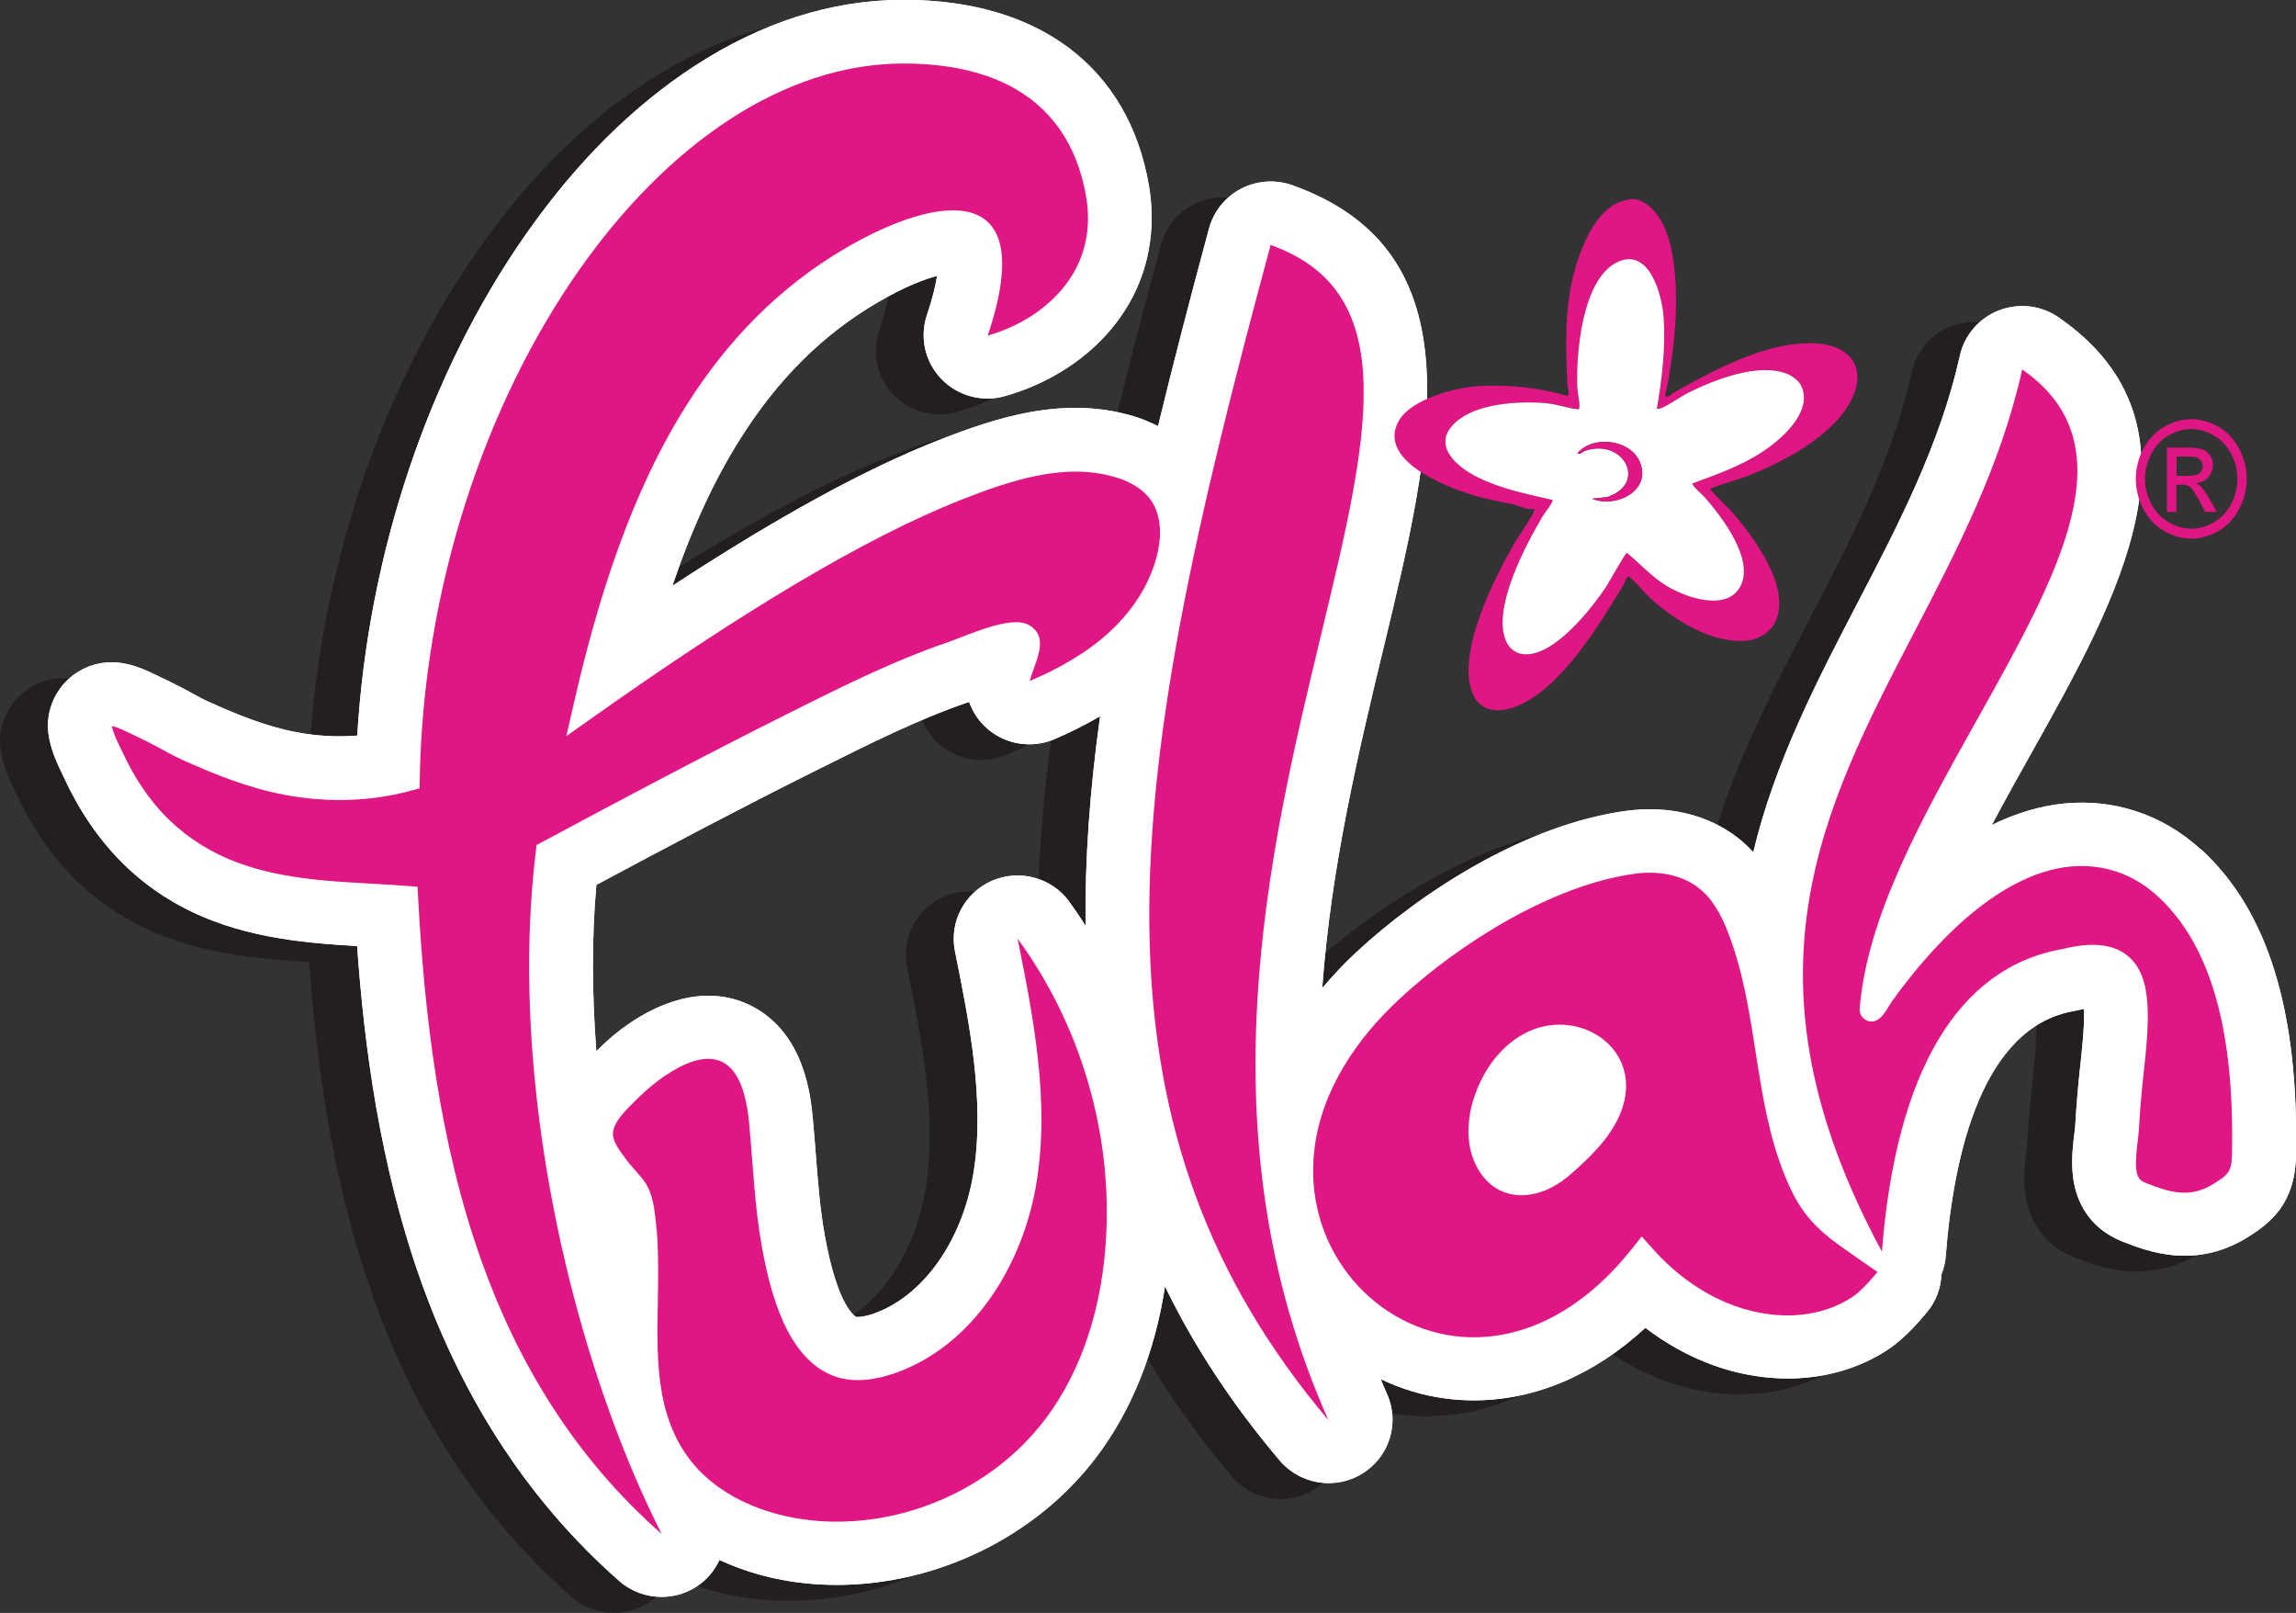 <svg width="84" height="59" viewBox="0 0 84 59" fill="none" xmlns="http://www.w3.org/2000/svg">
<rect x="0" y="0" width="84" height="59" fill="#333333" stroke="none"/>
<g clip-path="url(#clip0_2_36)">
<path d="M78.767 31.653C78.056 31.006 77.255 30.532 76.387 30.251C74.686 29.702 72.9 29.885 71.12 30.755C71.594 29.86 72.099 28.959 72.598 28.067C75.728 22.481 79.275 16.149 73.569 12.193C72.928 11.751 72.109 11.653 71.382 11.934C70.655 12.215 70.116 12.838 69.95 13.592C69.232 16.827 67.695 19.778 66.208 22.634C64.702 25.529 63.177 28.465 62.392 31.751C62.222 31.571 62.041 31.394 61.828 31.229C60.744 30.386 59.3 30.035 57.757 30.239C54.021 30.74 50.186 33.251 47.843 35.435C47.396 35.85 46.995 36.284 46.623 36.724C46.943 32.27 47.956 28.052 48.865 24.28C50.661 16.827 52.355 9.787 45.526 7.355C44.91 7.135 44.233 7.184 43.654 7.483C43.075 7.783 42.65 8.311 42.48 8.937C41.784 11.512 41.162 13.907 40.614 16.167C40.318 16.018 40.004 15.886 39.662 15.789C37.112 15.049 34.664 15.868 32.566 16.69C29.915 17.731 26.712 19.481 22.846 22.007C23.57 19.878 24.392 18.11 25.35 16.598C26.727 14.426 28.369 12.801 30.373 11.631C31.331 11.072 32.055 10.797 32.529 10.672C32.48 10.996 32.376 11.463 32.16 12.108C31.886 12.923 32.089 13.825 32.69 14.445C33.29 15.068 34.19 15.306 35.021 15.068C35.806 14.845 36.542 14.515 37.214 14.087C38.301 13.397 39.16 12.471 39.702 11.408C40.325 10.19 40.525 8.791 40.281 7.37C39.539 3.048 36.268 0.574 31.307 0.574H31.258C28.67 0.583 26.114 1.396 23.66 2.993C21.396 4.466 19.323 6.53 17.497 9.136C13.93 14.222 11.716 20.831 11.319 27.487C10.585 27.545 9.825 27.505 9.067 27.359C7.949 27.145 6.85 26.69 5.827 26.226C5.652 26.146 5.482 26.049 5.31 25.957C5.14 25.865 4.974 25.774 4.808 25.688C4.564 25.563 4.303 25.434 4.053 25.318L3.945 25.267C3.68 25.138 3.283 24.943 2.787 24.848C2.03 24.701 1.25 24.934 0.699 25.471C0.151 26.009 -0.099 26.779 0.037 27.53C0.139 28.098 0.367 28.559 0.53 28.898L0.601 29.048C0.77 29.411 0.955 29.763 1.149 30.096C1.534 30.749 1.974 31.345 2.458 31.867C3.354 32.836 4.438 33.593 5.676 34.118C6.643 34.528 7.734 34.812 9.005 34.983C9.797 35.09 10.567 35.142 11.312 35.184C11.574 38.813 12.135 43.199 13.659 47.469C15.239 51.895 17.675 55.576 20.903 58.41C21.343 58.798 21.898 58.994 22.452 58.994C22.954 58.994 23.456 58.835 23.878 58.511C24.186 58.276 24.414 57.977 24.568 57.644C25.514 58.078 26.567 58.377 27.694 58.493C28.082 58.533 28.473 58.554 28.861 58.554C32.52 58.554 36.151 56.795 38.356 53.884C39.653 52.17 40.503 50.032 40.87 47.637C41.951 49.861 43.343 51.969 45.065 54.003C45.523 54.544 46.185 54.831 46.857 54.831C47.282 54.831 47.707 54.718 48.092 54.479C49.081 53.868 49.466 52.631 48.994 51.578C48.911 51.394 48.837 51.211 48.76 51.028C49.512 51.385 50.312 51.63 51.138 51.736C51.483 51.782 51.831 51.804 52.176 51.804C54.393 51.804 56.58 50.875 58.443 49.149C59.213 49.739 60.051 50.2 60.92 50.515C62.041 50.921 63.22 51.077 64.332 50.973C65.472 50.866 66.537 50.487 67.412 49.882C67.945 49.513 68.487 48.896 68.761 48.56C69.081 48.169 69.257 47.692 69.275 47.198C69.358 46.987 69.417 46.764 69.432 46.532C69.725 42.766 70.778 38.153 74.117 37.564C74.169 37.555 74.225 37.542 74.277 37.53C74.357 37.512 74.431 37.497 74.493 37.484C74.52 38.065 74.412 39.048 74.335 39.748C74.265 40.401 74.209 41.092 74.169 41.788C74.166 41.846 74.154 41.922 74.144 42.005C74.043 42.814 73.895 44.042 74.628 45.038C75.093 45.67 75.7 45.912 75.931 46.006C76.46 46.217 77.049 46.422 77.745 46.492C78.706 46.587 79.624 46.367 80.471 45.841C81.314 45.316 82.214 44.61 82.248 42.842C82.346 37.536 81.21 33.874 78.77 31.644L78.767 31.653ZM37.368 33.559C36.724 32.677 35.545 32.359 34.541 32.796C33.533 33.233 32.97 34.305 33.185 35.374C33.706 37.952 34.294 40.872 33.86 43.499C33.45 45.976 32.021 47.986 30.226 48.624C29.773 48.783 29.579 48.746 29.576 48.749C29.57 48.749 28.917 48.483 28.427 45.802C28.252 44.846 28.174 43.844 28.091 42.784C28.058 42.344 28.024 41.901 27.98 41.461C27.91 40.707 27.694 38.413 25.8 37.405C25.301 37.139 24.753 37.411 24.303 37.649C23.881 37.875 23.438 38.068 23.031 38.324C22.794 38.474 22.625 38.804 22.357 38.899C22.079 38.996 21.821 38.84 21.55 38.831C21.331 38.825 21.122 38.911 20.9 38.883C20.78 38.868 20.038 38.682 20.065 39.027C19.902 36.91 19.896 34.855 20.065 32.942C22.625 31.571 25.316 30.148 27.996 28.81L28.242 28.688C30.093 27.762 31.843 26.885 33.672 26.259C33.681 26.256 33.694 26.253 33.703 26.247C33.835 26.623 34.066 26.968 34.383 27.24C35.058 27.817 36.007 27.961 36.826 27.612C37.436 27.353 37.981 27.072 38.495 26.772C38.119 29.473 37.938 31.992 37.962 34.433C37.771 34.137 37.574 33.843 37.365 33.559H37.368Z" fill="#231F20"/>
<path d="M80.52 31.073C79.808 30.425 79.008 29.952 78.139 29.671C76.439 29.121 74.653 29.305 72.873 30.175C73.347 29.28 73.852 28.379 74.351 27.487C77.48 21.901 81.028 15.569 75.321 11.613C74.68 11.17 73.861 11.072 73.134 11.353C72.407 11.634 71.868 12.258 71.702 13.012C70.984 16.247 69.448 19.197 67.96 22.053C66.454 24.949 64.93 27.884 64.144 31.171C63.975 30.991 63.793 30.813 63.581 30.648C62.496 29.805 61.052 29.454 59.509 29.659C55.773 30.16 51.939 32.67 49.595 34.855C49.148 35.27 48.748 35.704 48.375 36.144C48.696 31.69 49.709 27.472 50.617 23.7C52.413 16.247 54.107 9.206 47.279 6.775C46.663 6.555 45.985 6.604 45.406 6.903C44.827 7.202 44.402 7.731 44.233 8.357C43.537 10.932 42.915 13.327 42.367 15.587C42.071 15.437 41.757 15.306 41.415 15.208C38.865 14.469 36.416 15.288 34.319 16.109C31.667 17.151 28.464 18.901 24.599 21.427C25.323 19.298 26.145 17.53 27.103 16.018C28.479 13.846 30.121 12.221 32.126 11.051C33.084 10.492 33.808 10.217 34.282 10.092C34.233 10.416 34.128 10.883 33.912 11.527C33.638 12.343 33.842 13.244 34.442 13.864C35.043 14.487 35.942 14.726 36.773 14.487C37.559 14.264 38.295 13.934 38.966 13.507C40.053 12.816 40.913 11.891 41.455 10.828C42.077 9.609 42.277 8.21 42.034 6.79C41.292 2.468 38.021 -0.006 33.059 -0.006H33.01C30.423 0.003 27.866 0.816 25.412 2.413C23.148 3.885 21.076 5.95 19.249 8.556C15.683 13.641 13.468 20.251 13.071 26.907C12.338 26.965 11.577 26.925 10.819 26.779C9.702 26.565 8.602 26.11 7.58 25.645C7.404 25.566 7.235 25.468 7.062 25.377C6.893 25.285 6.726 25.193 6.56 25.108C6.317 24.982 6.055 24.854 5.806 24.738L5.698 24.686C5.433 24.558 5.036 24.362 4.54 24.268C3.782 24.121 3.003 24.353 2.452 24.891C1.903 25.428 1.654 26.198 1.789 26.95C1.891 27.518 2.119 27.979 2.282 28.318L2.353 28.468C2.522 28.831 2.707 29.182 2.901 29.515C3.286 30.169 3.727 30.765 4.21 31.287C5.106 32.255 6.191 33.013 7.429 33.538C8.396 33.947 9.486 34.231 10.758 34.402C11.55 34.509 12.319 34.561 13.065 34.604C13.326 38.233 13.887 42.619 15.412 46.889C16.992 51.315 19.428 54.996 22.655 57.83C23.096 58.218 23.65 58.413 24.205 58.413C24.707 58.413 25.209 58.255 25.631 57.931C25.939 57.696 26.166 57.396 26.32 57.063C27.266 57.497 28.319 57.797 29.447 57.913C29.835 57.952 30.226 57.974 30.614 57.974C34.273 57.974 37.904 56.214 40.109 53.303C41.406 51.59 42.256 49.452 42.622 47.057C43.703 49.281 45.095 51.388 46.817 53.422C47.276 53.963 47.938 54.25 48.609 54.25C49.034 54.25 49.459 54.137 49.844 53.899C50.833 53.288 51.218 52.051 50.747 50.997C50.664 50.814 50.59 50.631 50.513 50.447C51.264 50.805 52.065 51.049 52.89 51.156C53.235 51.202 53.583 51.223 53.928 51.223C56.146 51.223 58.333 50.295 60.196 48.569C60.966 49.158 61.803 49.62 62.672 49.934C63.793 50.341 64.973 50.496 66.085 50.392C67.224 50.286 68.29 49.907 69.164 49.302C69.697 48.932 70.239 48.316 70.513 47.98C70.834 47.589 71.009 47.112 71.028 46.617C71.111 46.406 71.169 46.184 71.185 45.951C71.477 42.185 72.531 37.573 75.869 36.983C75.921 36.974 75.977 36.962 76.029 36.95C76.109 36.931 76.183 36.916 76.245 36.904C76.273 37.484 76.165 38.468 76.088 39.167C76.017 39.821 75.962 40.511 75.921 41.208C75.918 41.266 75.906 41.342 75.897 41.425C75.795 42.234 75.647 43.462 76.38 44.458C76.846 45.09 77.452 45.331 77.683 45.426C78.213 45.637 78.801 45.841 79.497 45.912C80.458 46.006 81.376 45.786 82.223 45.261C83.067 44.736 83.966 44.03 84 42.261C84.099 36.956 82.962 33.294 80.523 31.064L80.52 31.073ZM39.12 32.982C38.477 32.099 37.297 31.782 36.293 32.218C35.286 32.655 34.722 33.727 34.938 34.796C35.458 37.374 36.047 40.294 35.612 42.921C35.203 45.398 33.774 47.408 31.978 48.047C31.525 48.206 31.331 48.169 31.328 48.172C31.328 48.172 30.669 47.909 30.18 45.224C30.004 44.268 29.927 43.267 29.844 42.207C29.81 41.767 29.776 41.324 29.733 40.884C29.662 40.13 29.447 37.836 27.552 36.828C26.758 36.403 25.443 36.101 23.672 37.044C23.013 37.396 22.384 37.875 21.818 38.453C21.654 36.336 21.648 34.28 21.818 32.368C24.377 30.997 27.069 29.573 29.748 28.235L29.995 28.113C31.846 27.188 33.595 26.311 35.425 25.685C35.434 25.682 35.446 25.679 35.455 25.673C35.588 26.049 35.819 26.394 36.136 26.666C36.81 27.243 37.759 27.386 38.578 27.038C39.188 26.779 39.733 26.497 40.248 26.198C39.872 28.898 39.69 31.418 39.715 33.859C39.524 33.562 39.327 33.269 39.117 32.985L39.12 32.982Z" fill="white"/>
<path d="M80.52 31.073C79.808 30.425 79.008 29.952 78.139 29.671C76.439 29.121 74.653 29.305 72.873 30.175C73.347 29.28 73.852 28.379 74.351 27.487C77.48 21.901 81.028 15.569 75.321 11.613C74.68 11.17 73.861 11.072 73.134 11.353C72.407 11.634 71.868 12.258 71.702 13.012C70.984 16.247 69.448 19.197 67.96 22.053C66.454 24.949 64.93 27.884 64.144 31.171C63.975 30.991 63.793 30.813 63.581 30.648C62.496 29.805 61.052 29.454 59.509 29.659C55.773 30.16 51.939 32.67 49.595 34.855C49.148 35.27 48.748 35.704 48.375 36.144C48.696 31.69 49.709 27.472 50.617 23.7C52.413 16.247 54.107 9.206 47.279 6.775C46.663 6.555 45.985 6.604 45.406 6.903C44.827 7.202 44.402 7.731 44.233 8.357C43.537 10.932 42.915 13.327 42.367 15.587C42.071 15.437 41.757 15.306 41.415 15.208C38.865 14.469 36.416 15.288 34.319 16.109C31.667 17.151 28.464 18.901 24.599 21.427C25.323 19.298 26.145 17.53 27.103 16.018C28.479 13.846 30.121 12.221 32.126 11.051C33.084 10.492 33.808 10.217 34.282 10.092C34.233 10.416 34.128 10.883 33.912 11.527C33.638 12.343 33.842 13.244 34.442 13.864C35.043 14.487 35.942 14.726 36.773 14.487C37.559 14.264 38.295 13.934 38.966 13.507C40.053 12.816 40.913 11.891 41.455 10.828C42.077 9.609 42.277 8.21 42.034 6.79C41.292 2.468 38.021 -0.006 33.059 -0.006H33.01C30.423 0.003 27.866 0.816 25.412 2.413C23.148 3.885 21.076 5.95 19.249 8.556C15.683 13.641 13.468 20.251 13.071 26.907C12.338 26.965 11.577 26.925 10.819 26.779C9.702 26.565 8.602 26.11 7.58 25.645C7.404 25.566 7.235 25.468 7.062 25.377C6.893 25.285 6.726 25.193 6.56 25.108C6.317 24.982 6.055 24.854 5.806 24.738L5.698 24.686C5.433 24.558 5.036 24.362 4.54 24.268C3.782 24.121 3.003 24.353 2.452 24.891C1.903 25.428 1.654 26.198 1.789 26.95C1.891 27.518 2.119 27.979 2.282 28.318L2.353 28.468C2.522 28.831 2.707 29.182 2.901 29.515C3.286 30.169 3.727 30.765 4.21 31.287C5.106 32.255 6.191 33.013 7.429 33.538C8.396 33.947 9.486 34.231 10.758 34.402C11.55 34.509 12.319 34.561 13.065 34.604C13.326 38.233 13.887 42.619 15.412 46.889C16.992 51.315 19.428 54.996 22.655 57.83C23.096 58.218 23.65 58.413 24.205 58.413C24.707 58.413 25.209 58.255 25.631 57.931C25.939 57.696 26.166 57.396 26.32 57.063C27.266 57.497 28.319 57.797 29.447 57.913C29.835 57.952 30.226 57.974 30.614 57.974C34.273 57.974 37.904 56.214 40.109 53.303C41.406 51.59 42.256 49.452 42.622 47.057C43.703 49.281 45.095 51.388 46.817 53.422C47.276 53.963 47.938 54.25 48.609 54.25C49.034 54.25 49.459 54.137 49.844 53.899C50.833 53.288 51.218 52.051 50.747 50.997C50.664 50.814 50.59 50.631 50.513 50.447C51.264 50.805 52.065 51.049 52.89 51.156C53.235 51.202 53.583 51.223 53.928 51.223C56.146 51.223 58.333 50.295 60.196 48.569C60.966 49.158 61.803 49.62 62.672 49.934C63.793 50.341 64.973 50.496 66.085 50.392C67.224 50.286 68.29 49.907 69.164 49.302C69.697 48.932 70.239 48.316 70.513 47.98C70.834 47.589 71.009 47.112 71.028 46.617C71.111 46.406 71.169 46.184 71.185 45.951C71.477 42.185 72.531 37.573 75.869 36.983C75.921 36.974 75.977 36.962 76.029 36.95C76.109 36.931 76.183 36.916 76.245 36.904C76.273 37.484 76.165 38.468 76.088 39.167C76.017 39.821 75.962 40.511 75.921 41.208C75.918 41.266 75.906 41.342 75.897 41.425C75.795 42.234 75.647 43.462 76.38 44.458C76.846 45.09 77.452 45.331 77.683 45.426C78.213 45.637 78.801 45.841 79.497 45.912C80.458 46.006 81.376 45.786 82.223 45.261C83.067 44.736 83.966 44.03 84 42.261C84.099 36.956 82.962 33.294 80.523 31.064L80.52 31.073ZM39.12 32.982C38.477 32.099 37.297 31.782 36.293 32.218C35.286 32.655 34.722 33.727 34.938 34.796C35.458 37.374 36.047 40.294 35.612 42.921C35.203 45.398 33.774 47.408 31.978 48.047C31.525 48.206 31.331 48.169 31.328 48.172C31.328 48.172 30.669 47.909 30.18 45.224C30.004 44.268 29.927 43.267 29.844 42.207C29.81 41.767 29.776 41.324 29.733 40.884C29.662 40.13 29.447 37.836 27.552 36.828C26.758 36.403 25.443 36.101 23.672 37.044C23.013 37.396 22.384 37.875 21.818 38.453C21.654 36.336 21.648 34.28 21.818 32.368C24.377 30.997 27.069 29.573 29.748 28.235L29.995 28.113C31.846 27.188 33.595 26.311 35.425 25.685C35.434 25.682 35.446 25.679 35.455 25.673C35.588 26.049 35.819 26.394 36.136 26.666C36.81 27.243 37.759 27.386 38.578 27.038C39.188 26.779 39.733 26.497 40.248 26.198C39.872 28.898 39.69 31.418 39.715 33.859C39.524 33.562 39.327 33.269 39.117 32.985L39.12 32.982Z" fill="white"/>
<path d="M4.09 26.549C4.149 26.867 4.34 27.209 4.478 27.505C4.617 27.802 4.761 28.08 4.922 28.355C5.211 28.846 5.547 29.311 5.935 29.729C6.609 30.456 7.435 31.027 8.349 31.418C9.215 31.785 10.142 31.992 11.075 32.118C11.916 32.231 12.766 32.28 13.613 32.325C14.047 32.35 14.478 32.374 14.873 32.405L15.276 32.435L15.295 32.79C15.525 37.096 16.061 41.77 17.617 46.129C18.932 49.812 20.983 53.276 24.208 56.111C24.044 55.787 23.881 55.457 23.724 55.118C23.228 54.055 22.757 52.916 22.323 51.715C20.09 45.554 18.784 37.811 19.606 31.116L19.631 30.908L19.834 30.801C22.773 29.225 25.72 27.658 28.704 26.165C30.651 25.19 32.603 24.201 34.67 23.495C35.332 23.269 36.961 22.493 37.627 22.854C38.449 23.302 37.845 24.246 37.673 24.909C38.738 24.457 39.764 23.883 40.611 23.098C41.458 22.313 42.12 21.302 42.36 20.178C42.496 19.546 42.48 18.84 42.111 18.305C41.803 17.859 41.292 17.594 40.768 17.444C38.908 16.906 36.915 17.597 35.184 18.275C31.599 19.683 27.017 22.469 21.719 26.22L20.718 26.928L20.971 25.826C21.882 21.821 23.114 17.982 25.132 14.796C26.601 12.477 28.483 10.504 30.953 9.066C34.297 7.117 38.076 6.515 36.136 12.276C36.687 12.117 37.226 11.882 37.713 11.57C38.412 11.124 39.003 10.526 39.376 9.796C39.752 9.063 39.906 8.186 39.736 7.193C39.173 3.916 36.767 2.312 33.025 2.324C30.842 2.331 28.698 3.067 26.702 4.365C24.676 5.684 22.797 7.581 21.177 9.893C17.743 14.793 15.473 21.525 15.356 28.529L15.35 28.837C15.35 28.837 15.014 28.929 14.999 28.932C13.493 29.335 11.913 29.36 10.385 29.069C9.061 28.816 7.838 28.321 6.619 27.771C6.237 27.597 5.873 27.374 5.498 27.185C5.282 27.075 5.051 26.959 4.823 26.855C4.595 26.751 4.343 26.607 4.096 26.558L4.09 26.549Z" fill="#DF1683"/>
<path d="M24.78 39.079C24.195 39.39 23.681 39.821 23.219 40.288C22.942 40.569 22.424 41.04 22.424 41.477C22.424 41.785 22.695 42.115 22.865 42.353C23.074 42.65 23.355 42.912 23.573 43.212C23.9 43.66 23.949 44.284 24.008 44.818C24.081 45.496 24.081 46.177 24.078 46.858C24.066 49 23.82 51.404 25.138 53.255C26.154 54.684 27.934 55.429 29.69 55.613C32.924 55.949 36.287 54.495 38.236 51.917C39.669 50.023 40.331 47.641 40.466 45.279C40.688 41.409 39.524 37.475 37.229 34.335C37.824 37.289 38.409 40.319 37.916 43.291C37.423 46.263 35.622 49.207 32.764 50.221C32.049 50.475 31.248 50.597 30.534 50.344C28.778 49.714 28.174 47.246 27.879 45.631C27.605 44.134 27.549 42.607 27.408 41.089C27.247 39.369 26.628 38.089 24.78 39.073" fill="#DF1683"/>
<path d="M48.344 23.168C50.072 15.99 51.347 10.691 46.487 8.962C43.783 18.968 41.84 27.307 42.065 34.622C42.259 41.025 44.122 46.648 48.6 51.947C43.937 41.474 46.413 31.189 48.344 23.171" fill="#DF1683"/>
<path d="M73.984 13.513C73.199 17.044 71.594 20.129 70.039 23.116C66.657 29.616 63.454 35.771 68.85 45.783C69.365 39.204 71.631 35.386 75.457 34.714C76.547 34.442 77.347 34.534 77.877 34.992C78.801 35.792 78.62 37.478 78.407 39.43C78.336 40.072 78.287 40.716 78.25 41.357C78.228 41.751 78.013 42.766 78.265 43.108C78.333 43.199 78.444 43.245 78.549 43.288C78.927 43.438 79.316 43.578 79.722 43.618C80.184 43.663 80.588 43.55 80.976 43.309C81.508 42.979 81.647 42.863 81.659 42.228C81.718 39.134 81.404 35.032 78.937 32.781C78.499 32.38 77.985 32.063 77.415 31.876C74.493 30.933 71.674 33.547 70.008 35.594C69.737 35.927 69.475 36.269 69.226 36.617C69.035 36.883 68.819 37.423 68.41 37.362C68.185 37.329 68.019 37.124 68.037 36.898C68.302 33.514 70.341 29.879 72.309 26.363C75.333 20.963 77.96 16.271 73.984 13.516V13.513Z" fill="#DF1683"/>
<path d="M68.69 46.529C68.207 46.196 67.726 45.86 67.249 45.521C66.491 44.977 65.943 44.394 65.536 43.541C64.175 40.701 64.381 37.457 63.371 34.519C63.322 34.372 63.266 34.225 63.211 34.082C62.974 33.477 62.657 32.875 62.139 32.475C61.499 31.977 60.627 31.852 59.823 31.959C56.805 32.362 53.38 34.512 51.193 36.547C49.641 37.991 48.369 39.852 48.095 41.984C47.867 43.749 48.372 45.377 49.324 46.611C50.266 47.83 51.646 48.664 53.186 48.868C55.25 49.14 57.633 48.279 59.697 45.689L60.063 45.227L60.451 45.664C61.375 46.703 62.419 47.39 63.461 47.766C64.283 48.062 65.102 48.166 65.853 48.096C66.593 48.025 67.267 47.79 67.815 47.411C68.16 47.173 68.687 46.529 68.687 46.529H68.69ZM57.316 43.074C56.266 43.929 54.8 44.054 54.051 42.723C53.605 41.929 53.66 40.927 53.947 40.09C54.267 39.155 54.88 38.288 55.755 37.814C57.664 36.782 60.069 38.279 59.367 40.49C59.075 41.412 58.369 42.139 57.649 42.79C57.541 42.888 57.43 42.982 57.316 43.077V43.074Z" fill="#DF1683"/>
<path d="M60.91 14.493C61.104 14.548 61.138 14.411 61.246 14.353C62.687 13.556 64.461 12.575 66.165 12.554C68.009 12.529 68.456 13.825 67.366 15.19C66.559 16.201 65.031 17.001 63.83 17.45C63.664 17.514 62.589 17.826 62.57 17.89C62.807 18.195 63.122 18.452 63.374 18.739C64.172 19.649 65.549 21.516 64.945 22.759C64.775 23.107 64.375 23.367 63.993 23.422C62.734 23.605 61.261 22.695 60.387 21.891C60.27 21.784 59.635 21.067 59.561 21.085C59.46 21.167 59.45 21.311 59.389 21.412C58.496 22.857 57.11 25.215 55.437 25.853C54.815 26.091 54.153 26.036 53.876 25.364C53.263 23.871 54.701 21.073 55.477 19.753C55.551 19.628 56.207 18.681 56.136 18.614C55.859 18.669 55.61 18.504 55.367 18.452C54.837 18.336 54.35 18.26 53.821 18.092C52.804 17.771 50.356 16.799 51.187 15.373C51.637 14.603 53.226 14.173 54.079 14.124C55.185 14.06 56.284 14.179 57.341 14.478C57.446 14.402 57.341 14.167 57.341 14.063C57.298 12.92 57.248 11.824 57.433 10.694C57.603 9.661 58.166 7.807 59.253 7.389C59.398 7.334 59.66 7.26 59.811 7.288C60.264 7.367 60.608 7.764 60.812 8.149C61.335 9.133 61.36 10.782 61.289 11.882C61.246 12.56 61.144 13.281 61.033 13.934C61.003 14.124 60.938 14.307 60.913 14.496L60.91 14.493ZM60.618 14.948C60.809 13.867 60.938 12.734 60.867 11.631C60.815 10.813 60.353 9.035 59.176 9.585C57.883 10.193 57.652 12.951 57.707 14.188C57.713 14.332 57.837 14.912 57.754 14.973C57.341 14.936 56.94 14.774 56.525 14.744C55.539 14.671 54.021 14.753 53.257 15.443C52.355 16.259 53.266 17.062 54.045 17.45C54.905 17.878 55.869 18.07 56.796 18.287C56.842 18.351 56.5 18.779 56.448 18.867C55.819 19.93 54.597 22.221 55.086 23.422C55.194 23.684 55.407 23.886 55.699 23.926C56.811 24.081 58.24 22.252 58.782 21.43C58.887 21.268 59.45 20.239 59.521 20.224C59.996 20.611 60.411 21.085 60.935 21.409C61.64 21.846 63.189 22.401 63.682 21.43C64.175 20.453 63.023 18.944 62.401 18.226C62.241 18.043 62.031 17.902 61.905 17.688C62.789 17.358 63.679 17.05 64.474 16.531C65.173 16.073 66.303 15.089 65.921 14.157C65.832 13.938 65.589 13.754 65.373 13.672C64.32 13.265 62.746 13.88 61.785 14.356C61.505 14.496 61.03 14.835 60.781 14.927C60.725 14.948 60.676 14.961 60.618 14.948Z" fill="#DF1683"/>
<path d="M60.618 14.948C60.676 14.958 60.725 14.948 60.781 14.927C61.027 14.839 61.502 14.496 61.785 14.356C62.749 13.88 64.323 13.262 65.373 13.672C65.589 13.754 65.832 13.941 65.921 14.157C66.303 15.089 65.173 16.073 64.474 16.531C63.682 17.05 62.789 17.362 61.905 17.688C62.031 17.902 62.241 18.043 62.401 18.226C63.023 18.947 64.175 20.456 63.682 21.43C63.189 22.404 61.64 21.849 60.935 21.409C60.411 21.082 59.996 20.611 59.521 20.224C59.45 20.239 58.887 21.268 58.782 21.43C58.24 22.255 56.811 24.081 55.699 23.926C55.407 23.886 55.194 23.684 55.086 23.422C54.597 22.218 55.819 19.93 56.448 18.867C56.5 18.779 56.845 18.351 56.796 18.287C55.869 18.073 54.905 17.881 54.045 17.45C53.266 17.062 52.351 16.259 53.257 15.443C54.021 14.753 55.539 14.668 56.525 14.744C56.937 14.774 57.341 14.936 57.754 14.973C57.84 14.912 57.713 14.332 57.707 14.188C57.652 12.951 57.88 10.193 59.176 9.585C60.353 9.032 60.815 10.813 60.867 11.631C60.938 12.734 60.806 13.867 60.618 14.948ZM58.252 18.244C59.133 18.599 60.458 17.93 59.986 16.876C59.629 16.076 58.289 15.905 57.713 16.577C57.812 16.644 57.91 16.512 57.997 16.485C59.404 16.012 60.294 17.691 58.797 18.183L58.255 18.241L58.252 18.244Z" fill="white"/>
<path d="M58.252 18.244L58.794 18.186C60.291 17.691 59.404 16.015 57.994 16.488C57.91 16.515 57.809 16.647 57.71 16.58C58.286 15.908 59.626 16.079 59.983 16.879C60.455 17.936 59.13 18.602 58.249 18.247L58.252 18.244Z" fill="#DF1683"/>
<path fill-rule="evenodd" clip-rule="evenodd" d="M79.63 17.404H80.058C80.261 17.404 80.4 17.371 80.477 17.307C80.551 17.242 80.588 17.154 80.588 17.047C80.588 16.977 80.569 16.916 80.532 16.861C80.495 16.806 80.446 16.766 80.384 16.738C80.32 16.711 80.203 16.699 80.03 16.699H79.63V17.407V17.404ZM79.279 18.727V16.375H80.027C80.286 16.375 80.471 16.396 80.584 16.439C80.698 16.482 80.791 16.558 80.859 16.665C80.926 16.775 80.96 16.888 80.96 17.01C80.96 17.181 80.902 17.331 80.788 17.459C80.674 17.588 80.523 17.658 80.335 17.673C80.412 17.707 80.474 17.75 80.52 17.798C80.609 17.893 80.714 18.046 80.843 18.266L81.108 18.724H80.677L80.483 18.354C80.329 18.064 80.209 17.881 80.113 17.808C80.049 17.753 79.953 17.728 79.83 17.728H79.624V18.727H79.269H79.279ZM80.169 15.694C79.882 15.694 79.605 15.773 79.337 15.929C79.066 16.085 78.857 16.311 78.703 16.604C78.552 16.897 78.475 17.2 78.475 17.517C78.475 17.835 78.549 18.134 78.7 18.422C78.85 18.712 79.06 18.935 79.328 19.096C79.596 19.258 79.876 19.338 80.169 19.338C80.461 19.338 80.742 19.258 81.01 19.096C81.277 18.935 81.487 18.712 81.635 18.422C81.782 18.134 81.856 17.832 81.856 17.517C81.856 17.203 81.782 16.894 81.629 16.604C81.478 16.314 81.265 16.088 80.994 15.929C80.723 15.773 80.446 15.694 80.162 15.694H80.169ZM80.169 15.333C80.51 15.333 80.84 15.428 81.166 15.614C81.49 15.804 81.743 16.073 81.924 16.424C82.106 16.775 82.195 17.139 82.195 17.52C82.195 17.902 82.106 18.26 81.927 18.605C81.749 18.953 81.499 19.222 81.179 19.414C80.859 19.607 80.52 19.701 80.169 19.701C79.818 19.701 79.479 19.607 79.159 19.414C78.835 19.222 78.586 18.953 78.407 18.605C78.228 18.256 78.139 17.896 78.139 17.52C78.139 17.145 78.228 16.775 78.413 16.424C78.595 16.073 78.847 15.804 79.174 15.614C79.497 15.425 79.83 15.333 80.172 15.333H80.169Z" fill="#DF1683"/>
</g>
<defs>
<clipPath id="clip0_2_36">
<rect width="84" height="59" fill="white"/>
</clipPath>
</defs>
</svg>
